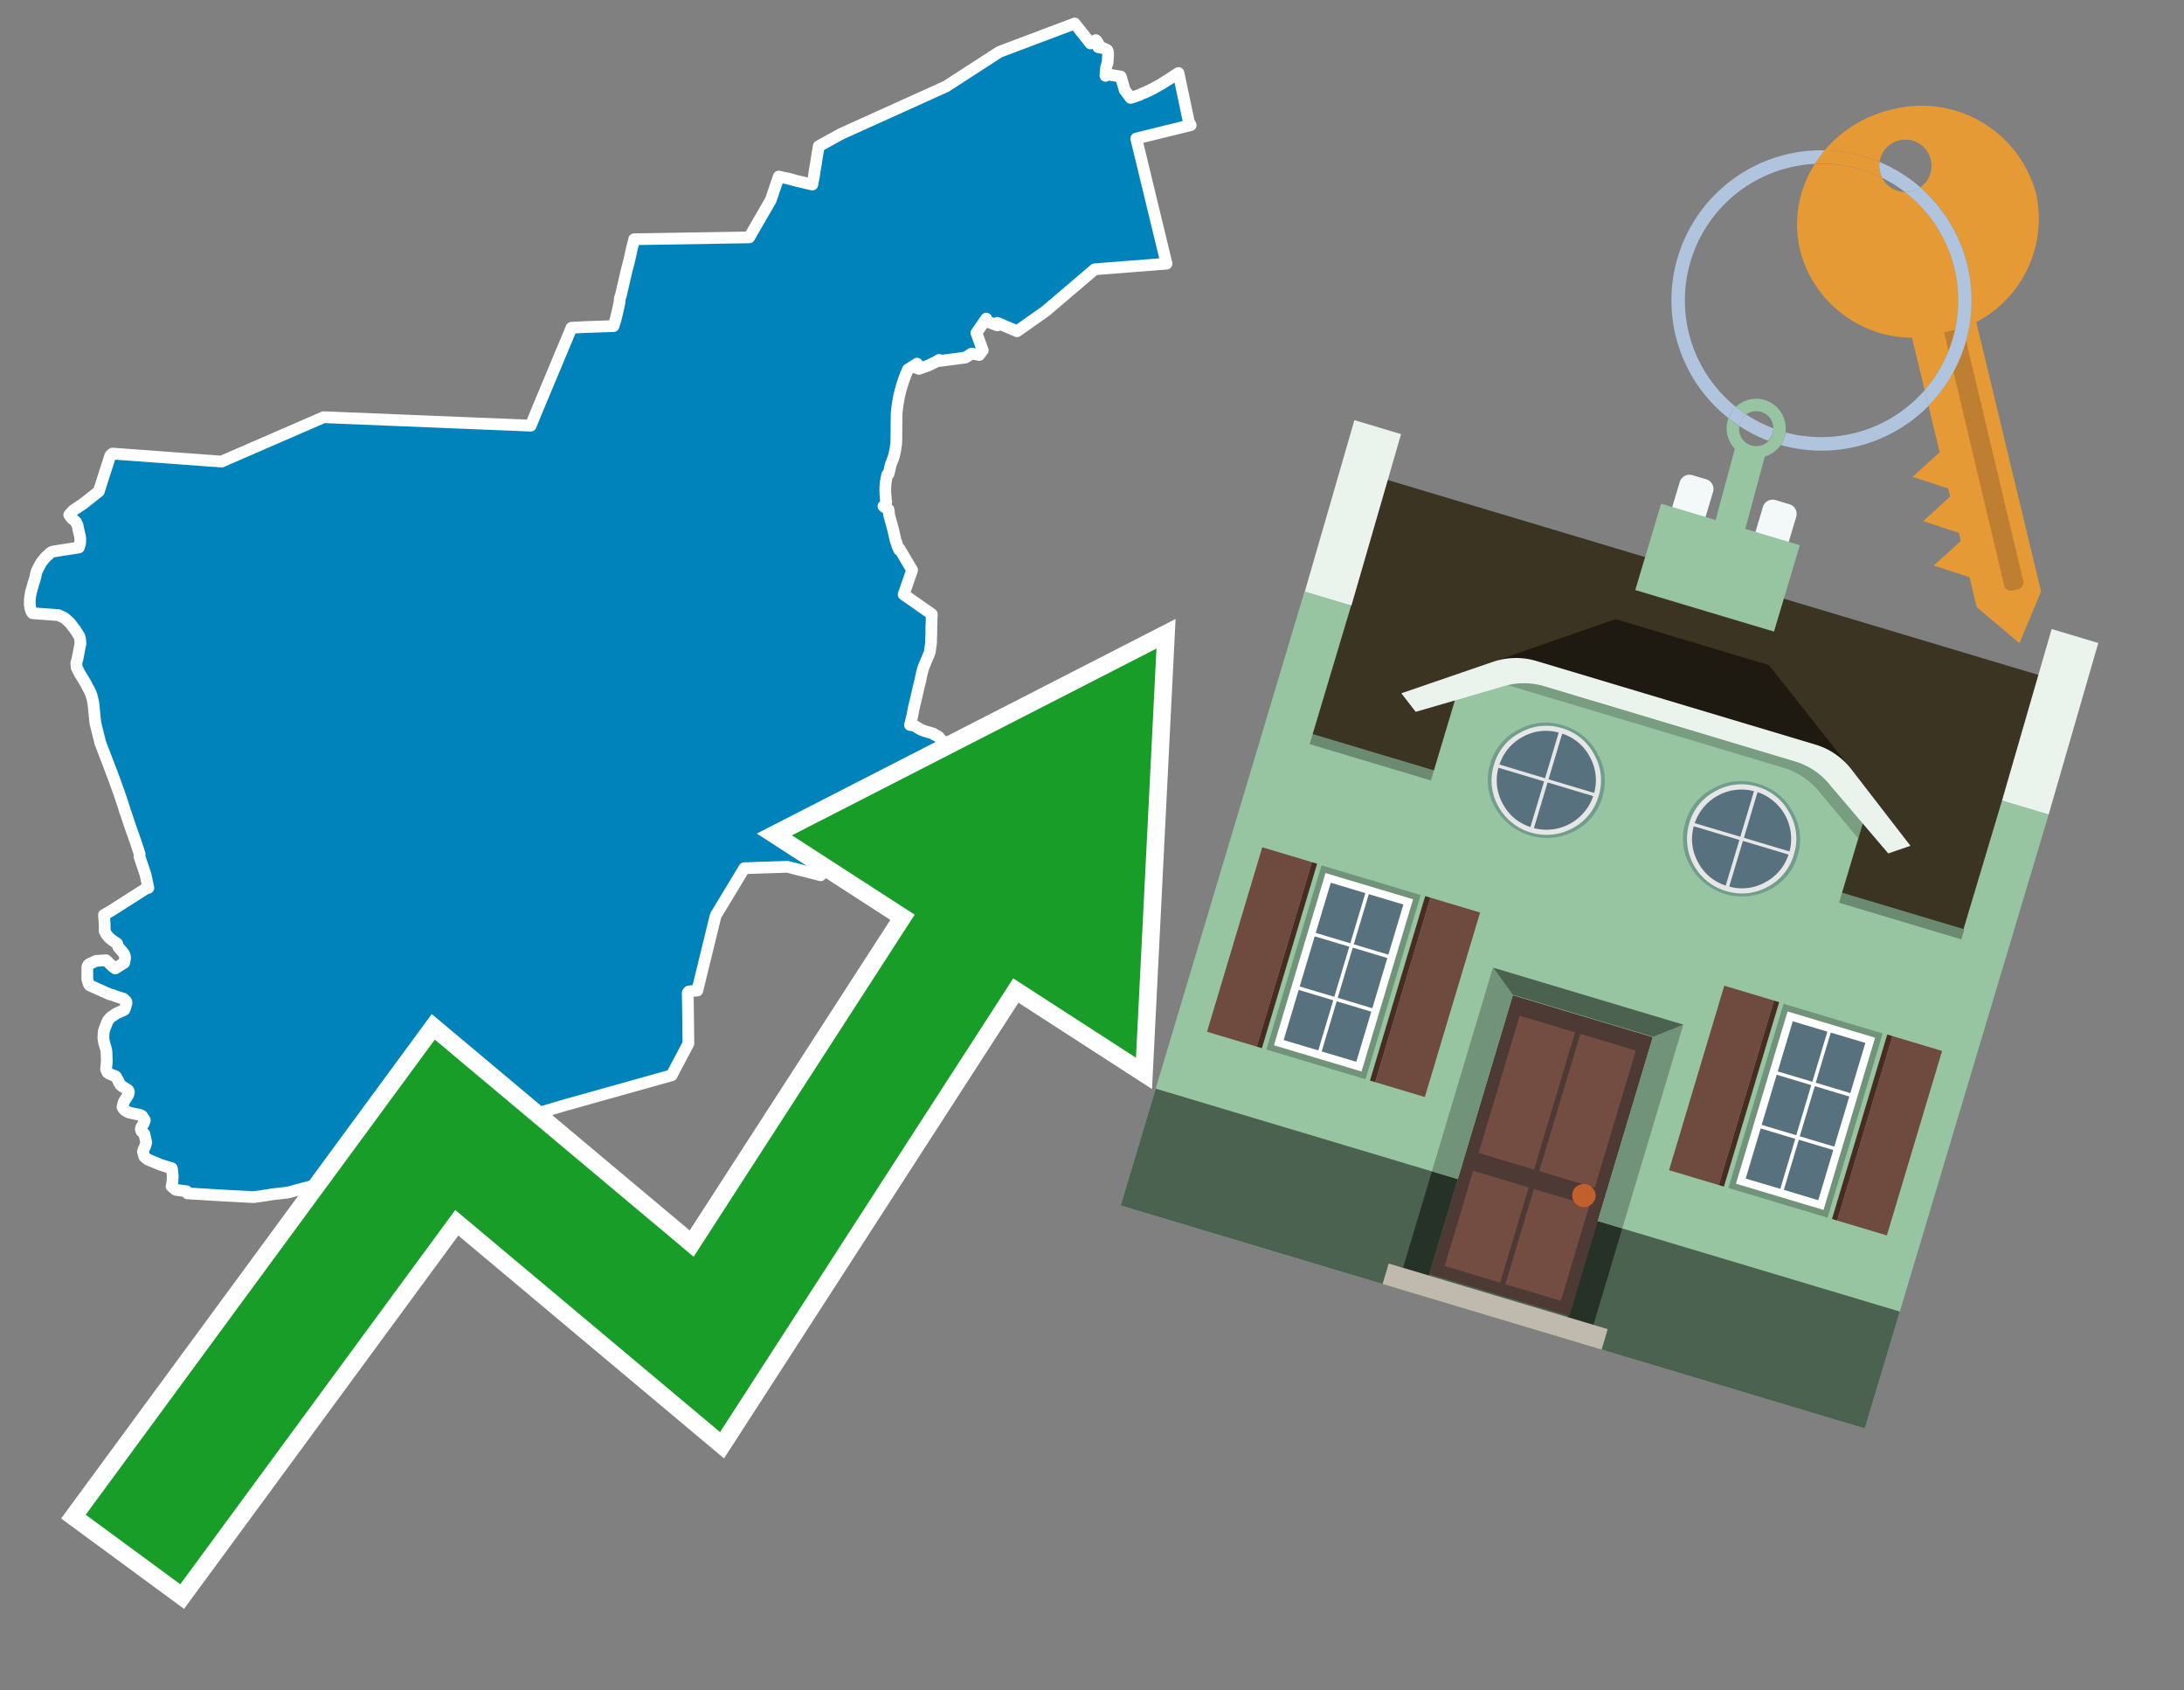 <svg id="Text" xmlns="http://www.w3.org/2000/svg" width="93.05" height="72" viewBox="0 0 93.05 72"><rect x="0" y="0" width="93.05" height="72" fill="#808080" stroke="none"/><polygon points="3.54,21.46 4.21,20.93 4.7,19.4 4.79,19.32 9.44,19.66 13.79,17.77 22.61,18.13 22.97,17.26 24.32,14.03 24.35,13.96 24.94,13.93 26.14,13.89 26.23,13.6 26.32,13.22 26.4,12.85 26.4,12.79 26.41,12.7 26.43,12.65 26.46,12.55 26.64,11.77 26.69,11.55 26.82,11.05 26.92,10.59 27,10.28 27.02,10.19 31.92,10.11 32.84,8.52 33.18,7.52 33.35,7.56 33.6,7.61 33.96,7.71 34.22,7.77 34.39,7.81 34.61,7.86 34.68,7.49 34.71,7.27 34.77,6.93 34.8,6.72 34.82,6.6 34.87,6.32 34.88,6.23 35.84,5.7 40.31,3.68 42.58,2.21 45.79,1 45.81,1.03 46.46,1.85 46.5,1.82 46.69,1.71 46.73,1.75 46.81,1.89 46.83,1.92 46.84,1.96 46.79,2.01 47,2.05 47.09,2.09 47.18,2.14 47.21,2.24 47.21,2.34 47.19,2.67 47.12,2.89 47.12,2.98 47.11,3.02 47.1,3.23 47.19,3.17 47.75,3.26 47.92,3.84 48.17,4.17 48.31,4.13 48.41,4.09 48.5,4.06 48.61,4.01 48.7,3.97 48.79,3.94 48.86,3.9 48.94,3.87 49.05,3.81 49.12,3.78 49.17,3.75 49.24,3.71 49.44,3.6 49.54,3.54 49.68,3.45 49.78,3.39 50.16,3.14 50.21,3.11 50.65,5.19 50.73,5.33 48.41,5.9 49.7,11.23 46.64,11.47 44.55,13.25 43.33,14.11 43.22,14.06 42.49,13.75 42.46,13.78 42.47,13.82 42.49,13.86 42.05,13.69 42.04,13.63 42.02,13.57 41.6,14.18 41.87,14.92 41.72,15.12 41.4,15.06 41.13,15.23 40.07,15.37 40.01,15.33 39.86,15.42 39.77,15.46 39.65,15.52 39.6,15.55 39.15,15.71 39.05,15.67 39.06,15.59 39.07,15.49 38.68,15.74 38.61,15.91 38.58,15.97 38.5,16.2 38.45,16.35 38.4,16.51 38.39,16.56 38.36,16.66 38.35,16.71 38.31,16.85 38.25,17.2 38.23,17.35 38.21,17.51 38.2,17.66 38.2,17.69 38.19,18.62 38.19,18.75 38.18,18.93 38.17,18.98 38.16,19.05 38.15,19.13 38.14,19.18 38.13,19.23 38.1,19.37 38.08,19.45 38.07,19.48 38.05,19.52 38.05,19.55 38.03,19.59 37.95,19.79 37.86,20.18 37.8,20.22 37.78,20.33 37.77,20.36 37.74,20.53 37.73,20.61 37.72,20.74 37.72,20.81 37.72,20.97 37.72,21.02 37.74,21.2 37.74,21.28 37.76,21.38 37.72,21.53 37.64,21.56 37.76,21.65 37.86,21.71 37.87,21.79 37.87,21.82 37.87,21.85 37.89,21.97 38.04,22.51 38.13,22.9 38.16,23.03 38.19,23.1 38.23,23.24 38.31,23.42 38.32,23.37 38.86,24.28 38.83,24.37 38.5,25.32 39.7,26.16 39.7,26.23 39.69,26.38 39.69,26.49 39.69,26.6 39.68,26.63 39.68,26.67 39.68,26.79 39.68,26.9 39.68,26.97 39.68,27.02 39.67,27.18 39.67,27.31 39.67,27.36 39.66,27.43 39.66,27.46 39.65,27.5 39.64,27.59 39.62,27.69 39.62,27.73 39.61,27.78 39.59,27.84 39.57,27.89 39.51,28.03 39.43,28.22 39.39,28.32 39.36,28.38 39.32,28.51 39.31,28.55 39.29,28.62 39.24,28.83 39.23,28.9 39.2,29.03 39.14,29.27 39.11,29.4 39.04,29.71 38.94,30.12 38.92,30.21 38.88,30.43 38.82,30.69 38.77,30.88 38.97,30.91 39.02,30.95 39.09,30.99 39.22,31.07 39.39,31.14 39.53,31.18 39.77,31.25 39.81,31.29 39.96,31.36 40.01,31.4 40.07,31.49 40.14,31.54 40.22,31.6 40.04,32.01 38.94,34.77 36.74,35.14 34.96,37.28 33.55,36.92 31.71,36.98 30.49,39 29.71,42.19 29.35,42.23 29.3,42.29 29.31,42.8 29.33,44.45 28.63,45.77 28.62,45.8 23.98,47.1 23.17,47.34 23.21,47.43 22.77,47.56 22.62,47.6 22.52,47.63 22.45,47.68 22.35,47.74 21.98,47.93 21.92,47.97 21.38,48.24 21.19,48.34 20.99,48.44 20.51,48.58 20.34,48.62 19.96,48.73 19.44,48.86 18.89,48.99 18.04,49.22 17.6,49.34 17.13,49.46 16.9,49.53 16.78,49.56 16.21,49.72 15.94,49.8 15.49,49.92 15.3,49.97 15.08,50.03 13.66,50.42 13.54,50.46 13.38,50.5 12.87,50.63 12.36,50.77 12.22,50.8 11.61,50.87 11.1,50.95 10.8,50.99 9.48,50.92 7.99,50.83 7.95,50.74 7.49,50.68 7.31,50.53 7.35,50.33 7.35,50.23 7.36,50.1 7.34,49.88 7.32,49.76 6.86,49.62 6.3,49.39 6.15,49.27 6.09,49.05 6.12,48.96 6.19,48.81 6.23,48.66 6.15,48.3 6.05,48.2 6.02,48.17 6.01,48.14 6,48.09 6.02,48.01 6.12,47.86 6.17,47.71 6.05,47.53 5.98,47.49 5.5,47.39 5.35,47.31 5.31,47.28 5.28,47.25 5.25,47.21 5.22,47.15 5.27,46.95 5.29,46.91 5.44,46.67 5.47,46.61 5.48,46.58 5.49,46.54 5.49,46.5 5.47,46.45 5.44,46.42 5.16,46.24 5.12,46.19 5.03,46.02 4.95,45.87 4.92,45.84 4.66,45.74 4.58,45.68 4.56,45.64 4.52,45.54 4.55,45.22 4.55,45.18 4.54,44.92 4.54,44.86 4.53,44.74 4.51,44.66 4.5,44.62 4.43,44.39 4.41,44.24 4.4,44.19 4.41,44.11 4.41,44.03 4.42,43.97 4.42,43.93 4.46,43.81 4.59,43.48 4.65,43.41 4.73,43.32 4.97,43.16 5.13,43.09 5.29,43.02 5.31,42.98 5.33,42.94 5.39,42.72 5.39,42.69 5.38,42.66 5.35,42.62 5.29,42.57 5.26,42.54 4.98,42.45 4.79,42.38 4.67,42.35 3.82,41.97 3.78,41.91 3.72,41.71 3.72,41.56 3.72,41.37 3.72,41.22 3.73,41.16 3.75,41.13 3.76,41.1 3.81,41.06 4.09,40.93 4.52,40.9 4.82,41.19 4.91,41.25 5.29,41.01 5.32,40.87 5.33,40.79 5.32,40.72 5.31,40.69 5.29,40.65 5.27,40.61 5.25,40.58 5.14,40.45 5.09,40.4 5.05,40.34 5.03,40.31 4.99,40.19 4.8,40.06 4.65,39.94 4.52,39.78 4.48,39.69 4.46,39.66 4.46,39.38 4.43,38.97 4.74,38.79 6.31,37.79 6.32,37.82 6.2,37.25 5.97,36.57 5.94,36.48 5.95,36.38 5.9,36.22 5.77,35.83 5.73,35.72 5.7,35.63 5.62,35.41 5.49,35.03 5.36,34.63 5.34,34.6 5.27,34.36 5.09,33.82 4.86,33.18 4.69,32.73 4.27,31.63 4.06,30.78 4,30.17 3.99,30.06 3.97,29.92 3.95,29.82 3.9,29.62 3.87,29.54 3.79,29.37 3.72,29.24 3.69,29.18 3.63,29.07 3.57,28.97 3.43,28.74 3.4,28.7 3.38,28.65 3.27,28.44 3.25,28.25 3.27,28.17 3.3,28.07 3.43,27.4 3.41,27.21 3.38,27.1 3.21,26.83 2.97,26.52 2.78,26.35 2.73,26.31 2.64,26.27 2.49,26.2 1.39,26.12 1.34,26.05 1.3,25.94 1.29,25.87 1.27,25.76 1.27,25.68 1.27,25.56 1.28,25.46 1.29,25.39 1.32,25.21 1.35,25.12 1.39,24.98 1.42,24.86 1.44,24.8 1.46,24.75 1.51,24.57 1.52,24.5 1.54,24.43 1.56,24.34 1.63,24.2 1.66,24.14 1.69,24.09 1.73,24.01 1.76,23.96 1.83,23.87 1.88,23.81 1.91,23.77 1.95,23.73 2,23.68 2.06,23.63 2.09,23.6 2.13,23.56 2.19,23.52 2.27,23.49 3.36,23.32 3.37,23.28 3.4,23.19 3.41,23.15 3.42,23.06 3.42,22.93 3.4,22.8 3.38,22.73 3.35,22.6 3.3,22.36 3.28,22.33 3.24,22.24 3.16,22.16 3.12,22.13 3.05,22.07 2.95,21.93 3.12,21.74 " fill="#0083ba" stroke="#fff" stroke-linejoin="round" stroke-width="0.5"/><polygon points="49.272 27.624 33.741 35.58 38.97 38.959 29.553 53.529 18.525 44.281 3.652 64.518 7.681 67.479 19.396 51.538 30.678 60.999 43.169 41.673 48.398 45.053 49.272 27.624" fill="none" stroke="#fff" stroke-miterlimit="10" stroke-width="1.5"/><polygon points="49.272 27.624 33.741 35.58 38.97 38.959 29.553 53.529 18.525 44.281 3.652 64.518 7.681 67.479 19.396 51.538 30.678 60.999 43.169 41.673 48.398 45.053 49.272 27.624" fill="#179d28"/><path d="M80.19,7.577a1.16,1.16,0,0,1-.094-.251,1.114,1.114,0,0,1-.018-.429A6.367,6.367,0,0,0,77.743,6.4a5.269,5.269,0,0,0-.423.577c.1,0,.192-.007.288-.007A5.794,5.794,0,0,1,80.19,7.577Z" fill="#e69a35"/><path d="M77.608,6.4A6.394,6.394,0,0,0,73.64,17.81a1.26,1.26,0,0,1,.317-.48A5.821,5.821,0,0,1,77.32,6.981a5.269,5.269,0,0,1,.423-.577Z" fill="#b0c4de"/><path d="M84.2,13.72a4.962,4.962,0,0,0,2.545-5.48,5.047,5.047,0,0,0-6.179-3.566A5.322,5.322,0,0,0,77.743,6.4a6.367,6.367,0,0,1,2.335.493,1.114,1.114,0,1,1,1.736,1.084,6.392,6.392,0,0,1,.347,9.3l.479,1.985-.438.4-.716.648.92.3.6.2.082.341-.438.4-.716.648.92.3.605.2.082.341-.438.4-.716.649.92.3.605.2.307,1.274,1.821,1.534.921-2.2Z" fill="#e69a35"/><path d="M81.154,8.179a1.115,1.115,0,0,1-.964-.6,5.794,5.794,0,0,0-2.582-.6c-.1,0-.192,0-.288.007a4.783,4.783,0,0,0-.625,3.685,4.962,4.962,0,0,0,4.765,3.715L82,16.617a5.82,5.82,0,0,0-.846-8.438Z" fill="#e69a35"/><path d="M74.1,18.142a6.386,6.386,0,0,0,1.232.63.73.73,0,0,0,.224-.527h0a5.783,5.783,0,0,1-1.159-.593A.733.733,0,0,0,74.1,18.142Z" fill="#b0c4de"/><path d="M74.4,17.652q-.228-.152-.44-.322a1.26,1.26,0,0,0-.317.48c.148.117.3.228.46.332A.733.733,0,0,1,74.4,17.652Z" fill="#b0c4de"/><path d="M74.824,16.984a1.257,1.257,0,0,0-.867.346c.141.114.288.222.44.322a.731.731,0,0,1,1.159.593h0a.732.732,0,1,1-1.463,0,.7.7,0,0,1,.007-.1c-.158-.1-.312-.215-.46-.332a1.258,1.258,0,0,0,.273,1.3l-.979,3.635,1.275.341.98-3.639a1.266,1.266,0,0,0,.681-.5,1.249,1.249,0,0,0,.2-.538,1.328,1.328,0,0,0,.012-.168A1.262,1.262,0,0,0,74.824,16.984Z" fill="#97c4a1"/><path d="M85.974,25.1l-.226.053a.3.3,0,0,1-.362-.223l-2.56-10.777.81-.193L86.2,24.736A.3.3,0,0,1,85.974,25.1Z" fill="#bf7f32"/><path d="M80.1,7.326a1.16,1.16,0,0,0,.094.251,5.833,5.833,0,0,1,.964.6,1.137,1.137,0,0,0,.287-.031,1.108,1.108,0,0,0,.373-.167A6.371,6.371,0,0,0,80.078,6.9,1.114,1.114,0,0,0,80.1,7.326Z" fill="#b0c4de"/><path d="M77.608,18.618a5.836,5.836,0,0,1-1.534-.2,1.24,1.24,0,0,1-.2.537,6.4,6.4,0,0,0,6.291-1.666L82,16.617A5.807,5.807,0,0,1,77.608,18.618Z" fill="#b0c4de"/><path d="M81.814,7.981a1.108,1.108,0,0,1-.373.167,1.137,1.137,0,0,1-.287.031A5.82,5.82,0,0,1,82,16.617l.161.667a6.392,6.392,0,0,0-.347-9.3Z" fill="#b0c4de"/><polygon points="83.79 39.753 55.78 31.364 58.988 20.404 86.964 28.783 83.79 39.753 83.79 39.753" fill="#3c3422" fill-rule="evenodd"/><polygon points="81.705 53.32 87.284 34.692 85.297 34.097 83.656 39.575 55.926 31.269 57.567 25.791 55.579 25.196 47.746 51.348 79.451 60.844 81.705 53.32" fill="#97c4a1" fill-rule="evenodd"/><rect x="69.522" y="21.148" width="0.444" height="28.983" transform="translate(15.592 92.226) rotate(-73.326)" opacity="0.3"/><polygon points="87.284 34.692 85.297 34.097 87.411 26.793 89.398 27.388 87.284 34.692 87.284 34.692" fill="#eaf3ec" fill-rule="evenodd"/><polygon points="57.578 25.794 55.591 25.199 57.705 17.896 59.692 18.491 57.578 25.794 57.578 25.794" fill="#eaf3ec" fill-rule="evenodd"/><polygon points="79.451 60.844 80.943 55.865 49.238 46.369 47.747 51.348 79.451 60.844 79.451 60.844" fill="#4c6251" fill-rule="evenodd"/><path d="M71.566,20.528l-.522,1.743,1.418.425.523-1.744a.432.432,0,0,0-.289-.536l-.593-.177A.431.431,0,0,0,71.566,20.528Z" fill="#f3f9f8" fill-rule="evenodd"/><path d="M75.111,21.589l-.522,1.743,1.418.425.522-1.743a.43.43,0,0,0-.289-.536l-.593-.178A.43.43,0,0,0,75.111,21.589Z" fill="#f3f9f8" fill-rule="evenodd"/><polygon points="75.368 28.329 68.829 26.37 63.807 28.121 78.733 32.591 75.368 28.329" fill="#1e1a11"/><polygon points="78.248 32.422 64.442 28.287 62.236 28.998 60.064 36.247 77.453 41.455 79.651 34.116 78.248 32.422" fill="#97c4a1"/><path d="M77.74,32.516S65.088,28.725,65,28.7l-.938.43,11.892,3.562a3.175,3.175,0,0,1,1.532,1l1.685,2.02.327-1.09Z" fill-rule="evenodd" opacity="0.2"/><path d="M77.35,31.716,65.458,28.154a3.041,3.041,0,0,0-1.854.037l-3.9,1.339.611.79,3.626-1.054a3.045,3.045,0,0,1,1.855-.037l10.673,3.2A3.028,3.028,0,0,1,78,33.477l2.45,2.874.945-.325-2.518-3.26A3.036,3.036,0,0,0,77.35,31.716Z" fill="#eaf3ec"/><polygon points="76.683 23.223 70.773 21.453 69.671 25.132 75.581 26.902 76.683 23.223 76.683 23.223" fill="#97c4a1" fill-rule="evenodd"/><g id="Symbol_9_0_Layer2_0_MEMBER_8_MEMBER_21_MEMBER_0_FILL" data-name="Symbol 9 0 Layer2 0 MEMBER 8 MEMBER 21 MEMBER 0 FILL"><path d="M66.584,30.892a2.39,2.39,0,0,0-1.891.189,2.317,2.317,0,0,0-1.2,1.448A2.345,2.345,0,0,0,63.7,34.4a2.528,2.528,0,0,0,3.367,1.008,2.339,2.339,0,0,0,1.2-1.447,2.313,2.313,0,0,0-.208-1.87A2.394,2.394,0,0,0,66.584,30.892Z" fill="#729d8c"/></g><g id="Symbol_9_0_Layer2_0_MEMBER_8_MEMBER_21_MEMBER_1_FILL" data-name="Symbol 9 0 Layer2 0 MEMBER 8 MEMBER 21 MEMBER 1 FILL"><path d="M66.547,31.016a2.241,2.241,0,0,0-1.769.185,2.213,2.213,0,0,0-1.127,1.376,2.239,2.239,0,0,0,.185,1.768,2.341,2.341,0,0,0,3.145.942,2.234,2.234,0,0,0,1.126-1.376,2.207,2.207,0,0,0-.185-1.768A2.237,2.237,0,0,0,66.547,31.016Z" fill="#e6e6e6"/></g><g id="Symbol_9_0_Layer2_0_MEMBER_8_MEMBER_21_MEMBER_2_MEMBER_0_FILL" data-name="Symbol 9 0 Layer2 0 MEMBER 8 MEMBER 21 MEMBER 2 MEMBER 0 FILL"><path d="M65.787,33.284,63.843,32.7a2.036,2.036,0,0,0,.186,1.539,2.015,2.015,0,0,0,1.175.986Z" fill="#58717f"/></g><g id="Symbol_9_0_Layer2_0_MEMBER_8_MEMBER_21_MEMBER_2_MEMBER_1_FILL" data-name="Symbol 9 0 Layer2 0 MEMBER 8 MEMBER 21 MEMBER 2 MEMBER 1 FILL"><path d="M65.827,33.148l.582-1.944a2.01,2.01,0,0,0-1.523.178,2.037,2.037,0,0,0-1,1.183Z" fill="#58717f"/></g><g id="Symbol_9_0_Layer2_0_MEMBER_8_MEMBER_21_MEMBER_2_MEMBER_2_FILL" data-name="Symbol 9 0 Layer2 0 MEMBER 8 MEMBER 21 MEMBER 2 MEMBER 2 FILL"><path d="M67.878,33.91l-1.943-.582-.582,1.944a2.1,2.1,0,0,0,2.525-1.362Z" fill="#58717f"/></g><g id="Symbol_9_0_Layer2_0_MEMBER_8_MEMBER_21_MEMBER_2_MEMBER_3_FILL" data-name="Symbol 9 0 Layer2 0 MEMBER 8 MEMBER 21 MEMBER 2 MEMBER 3 FILL"><path d="M66.558,31.249l-.582,1.943,1.943.582a2.031,2.031,0,0,0-.186-1.539A2.009,2.009,0,0,0,66.558,31.249Z" fill="#58717f"/></g><g id="Symbol_9_0_Layer2_0_MEMBER_8_MEMBER_21_MEMBER_0_FILL-2" data-name="Symbol 9 0 Layer2 0 MEMBER 8 MEMBER 21 MEMBER 0 FILL"><path d="M74.9,33.384a2.4,2.4,0,0,0-1.891.189,2.316,2.316,0,0,0-1.2,1.448,2.341,2.341,0,0,0,.209,1.87A2.527,2.527,0,0,0,75.387,37.9a2.345,2.345,0,0,0,1.2-1.447,2.314,2.314,0,0,0-.209-1.87A2.389,2.389,0,0,0,74.9,33.384Z" fill="#729d8c"/></g><g id="Symbol_9_0_Layer2_0_MEMBER_8_MEMBER_21_MEMBER_1_FILL-2" data-name="Symbol 9 0 Layer2 0 MEMBER 8 MEMBER 21 MEMBER 1 FILL"><path d="M74.867,33.508a2.239,2.239,0,0,0-1.768.185,2.21,2.21,0,0,0-1.127,1.376,2.316,2.316,0,0,0,1.564,2.883,2.261,2.261,0,0,0,1.765-.173A2.237,2.237,0,0,0,76.428,36.4a2.209,2.209,0,0,0-.185-1.769A2.239,2.239,0,0,0,74.867,33.508Z" fill="#e6e6e6"/></g><g id="Symbol_9_0_Layer2_0_MEMBER_8_MEMBER_21_MEMBER_2_MEMBER_0_FILL-2" data-name="Symbol 9 0 Layer2 0 MEMBER 8 MEMBER 21 MEMBER 2 MEMBER 0 FILL"><path d="M74.107,35.776l-1.943-.582a2.031,2.031,0,0,0,.186,1.539,2.009,2.009,0,0,0,1.175.986Z" fill="#58717f"/></g><g id="Symbol_9_0_Layer2_0_MEMBER_8_MEMBER_21_MEMBER_2_MEMBER_1_FILL-2" data-name="Symbol 9 0 Layer2 0 MEMBER 8 MEMBER 21 MEMBER 2 MEMBER 1 FILL"><path d="M74.148,35.64,74.73,33.7a2.1,2.1,0,0,0-2.525,1.362Z" fill="#58717f"/></g><g id="Symbol_9_0_Layer2_0_MEMBER_8_MEMBER_21_MEMBER_2_MEMBER_2_FILL-2" data-name="Symbol 9 0 Layer2 0 MEMBER 8 MEMBER 21 MEMBER 2 MEMBER 2 FILL"><path d="M76.2,36.4l-1.943-.582-.582,1.944a2.015,2.015,0,0,0,1.523-.178A2.036,2.036,0,0,0,76.2,36.4Z" fill="#58717f"/></g><g id="Symbol_9_0_Layer2_0_MEMBER_8_MEMBER_21_MEMBER_2_MEMBER_3_FILL-2" data-name="Symbol 9 0 Layer2 0 MEMBER 8 MEMBER 21 MEMBER 2 MEMBER 3 FILL"><path d="M74.879,33.741,74.3,35.684l1.943.582a2.1,2.1,0,0,0-1.361-2.525Z" fill="#58717f"/></g><polygon points="51.426 43.946 53.542 44.58 55.896 36.723 53.78 36.089 51.426 43.946 51.426 43.946" fill="#6e4a3f" fill-rule="evenodd"/><polygon points="53.542 44.58 53.764 44.647 56.117 36.789 55.896 36.723 53.542 44.58 53.542 44.58" fill="#482b22" fill-rule="evenodd"/><polygon points="60.706 46.726 58.59 46.092 60.943 38.235 63.059 38.868 60.706 46.726 60.706 46.726" fill="#6e4a3f" fill-rule="evenodd"/><polygon points="58.59 46.092 58.368 46.026 60.722 38.168 60.943 38.235 58.59 46.092 58.59 46.092" fill="#482b22" fill-rule="evenodd"/><rect x="53.146" y="39.209" width="8.19" height="4.408" transform="translate(1.145 84.365) rotate(-73.326)" fill="#719379"/><polygon points="60.205 38.304 56.474 37.187 54.277 44.522 58.008 45.639 60.205 38.304 60.205 38.304" fill="#fff" fill-rule="evenodd"/><path d="M59.792,38.527l-.64,2.136-1.474-.442.639-2.135,1.475.441Zm-1.621-.485-.64,2.136-1.474-.442L56.7,37.6l1.474.442Zm-2.158,1.84,1.475.441-.64,2.136-1.474-.441.639-2.136Zm-.683,2.282,1.474.441-.639,2.136L54.69,44.3l.64-2.135Zm.981,2.621.639-2.136,1.475.442-.64,2.135-1.474-.441Zm2.158-1.84L56.994,42.5l.64-2.136,1.474.442-.639,2.136Z" fill="#58717f" fill-rule="evenodd"/><polygon points="80.39 52.621 78.274 51.988 80.628 44.13 82.743 44.764 80.39 52.621 80.39 52.621" fill="#6e4a3f" fill-rule="evenodd"/><polygon points="78.274 51.988 78.053 51.921 80.406 44.064 80.628 44.13 78.274 51.988 78.274 51.988" fill="#482b22" fill-rule="evenodd"/><polygon points="71.111 49.842 73.227 50.476 75.58 42.619 73.464 41.985 71.111 49.842 71.111 49.842" fill="#6e4a3f" fill-rule="evenodd"/><polygon points="73.227 50.476 73.448 50.542 75.802 42.685 75.58 42.619 73.227 50.476 73.227 50.476" fill="#482b22" fill-rule="evenodd"/><rect x="72.83" y="45.105" width="8.19" height="4.408" transform="translate(9.534 107.426) rotate(-73.326)" fill="#719379"/><polygon points="76.159 43.083 79.889 44.2 77.692 51.535 73.962 50.418 76.159 43.083 76.159 43.083" fill="#fff" fill-rule="evenodd"/><path d="M76.381,43.5l1.475.442-.64,2.135-1.475-.441.64-2.136ZM78,43.981l1.474.442-.64,2.136-1.474-.442L78,43.981Zm.791,2.724-.64,2.135L76.679,48.4l.64-2.136,1.474.442Zm-.684,2.282-.639,2.135L76,50.68l.64-2.135,1.474.442Zm-2.26,1.65L74.375,50.2l.639-2.135,1.475.441-.64,2.136Zm-.791-2.724.64-2.135,1.474.441-.639,2.136-1.475-.442Z" fill="#58717f" fill-rule="evenodd"/><polygon points="67.888 56.431 69.118 52.323 68.019 51.994 66.789 56.102 67.888 56.431 67.888 56.431" fill="#263128" fill-rule="evenodd"/><polygon points="60.877 54.331 62.108 50.223 61.007 49.894 59.776 54.002 60.877 54.331 60.877 54.331" fill="#263128" fill-rule="evenodd"/><g id="Symbol_9_0_Layer2_0_MEMBER_8_MEMBER_12_MEMBER_0_FILL" data-name="Symbol 9 0 Layer2 0 MEMBER 8 MEMBER 12 MEMBER 0 FILL"><path d="M70.418,44.178l-5.965-1.786L60.9,54.27l5.964,1.786Z" fill="#4e3a34"/></g><g id="Symbol_9_0_Layer2_0_MEMBER_8_MEMBER_12_MEMBER_1_MEMBER_0_FILL" data-name="Symbol 9 0 Layer2 0 MEMBER 8 MEMBER 12 MEMBER 1 MEMBER 0 FILL"><path d="M65.358,49.815l1.75-5.843-2.363-.708L63,49.107Z" fill="#744d42"/></g><g id="Symbol_9_0_Layer2_0_MEMBER_8_MEMBER_12_MEMBER_1_MEMBER_1_FILL" data-name="Symbol 9 0 Layer2 0 MEMBER 8 MEMBER 12 MEMBER 1 MEMBER 1 FILL"><path d="M67.331,44.039l-1.75,5.842,2.364.708,1.75-5.842Z" fill="#744d42"/></g><g id="Symbol_9_0_Layer2_0_MEMBER_8_MEMBER_12_MEMBER_2_MEMBER_0_FILL" data-name="Symbol 9 0 Layer2 0 MEMBER 8 MEMBER 12 MEMBER 2 MEMBER 0 FILL"><path d="M63.915,54.633l1.215-4.058-2.363-.707-1.215,4.057Z" fill="#744d42"/></g><g id="Symbol_9_0_Layer2_0_MEMBER_8_MEMBER_12_MEMBER_2_MEMBER_1_FILL" data-name="Symbol 9 0 Layer2 0 MEMBER 8 MEMBER 12 MEMBER 2 MEMBER 1 FILL"><path d="M66.5,55.407l1.215-4.057-2.363-.708L64.138,54.7Z" fill="#744d42"/></g><g id="Symbol_9_0_Layer2_0_MEMBER_8_MEMBER_13_FILL" data-name="Symbol 9 0 Layer2 0 MEMBER 8 MEMBER 13 FILL"><path d="M67.959,51.058a.439.439,0,0,0-.045-.367.487.487,0,0,0-.669-.2.445.445,0,0,0-.239.282.457.457,0,0,0,.041.378.481.481,0,0,0,.293.242.459.459,0,0,0,.377-.042A.453.453,0,0,0,67.959,51.058Z" fill="#c35e2d"/></g><g id="Symbol_9_0_Layer2_0_MEMBER_8_MEMBER_14_FILL" data-name="Symbol 9 0 Layer2 0 MEMBER 8 MEMBER 14 FILL"><path d="M64.557,42.047l-.951-.833-2.6,8.68,1.1.329Z" fill="#719379"/></g><g id="Symbol_9_0_Layer2_0_MEMBER_8_MEMBER_15_FILL" data-name="Symbol 9 0 Layer2 0 MEMBER 8 MEMBER 15 FILL"><path d="M71.718,43.643l-1.2.19L68.072,52.01l1.046.313Z" fill="#719379"/></g><g id="Symbol_9_0_Layer2_0_MEMBER_8_MEMBER_16_FILL" data-name="Symbol 9 0 Layer2 0 MEMBER 8 MEMBER 16 FILL"><path d="M63.627,41.22l.836,1.156,5.961,1.786,1.294-.519Z" fill="#4c6251"/></g><polygon points="58.905 54.69 59.166 53.819 68.498 56.614 68.237 57.485 58.905 54.69 58.905 54.69" fill="#c0b9ad" fill-rule="evenodd"/></svg>